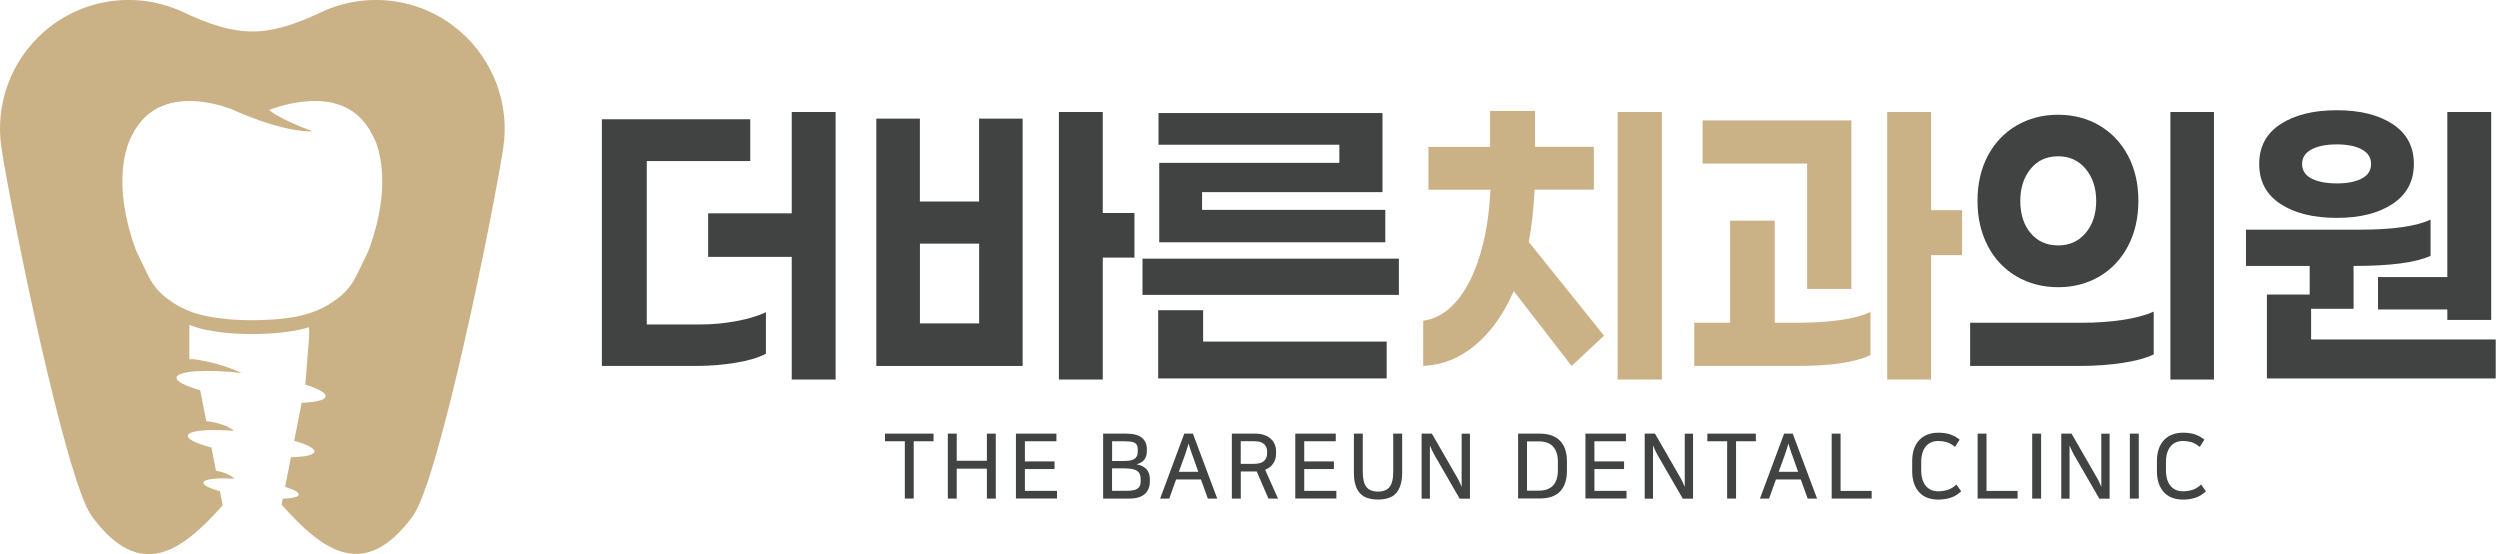<svg width="203" height="45" viewBox="0 0 203 45" fill="none" xmlns="http://www.w3.org/2000/svg">
<g clip-path="url(#clip0_4354_3044)">
<path d="M59.776 26.077C60.748 25.898 61.551 25.658 62.193 25.354V28.722C61.591 29.043 60.77 29.288 59.731 29.457C58.692 29.627 57.648 29.712 56.591 29.712H48.871V9.687H60.922V13.081H52.519V26.345H56.845C57.831 26.349 58.808 26.26 59.776 26.077ZM67.852 30.818H64.289V20.859H57.501V17.322H64.289V9.094H67.852V30.818Z" fill="#414242"/>
<path d="M83.038 9.633V29.716H71.157V9.633H74.694V16.363H79.502V9.633H83.038ZM79.506 19.784H74.698V26.26H79.506V19.784ZM89.545 20.917V30.818H85.982V9.094H89.545V17.295H92.119V20.917H89.545Z" fill="#414242"/>
<path d="M92.77 23.945V21.002H113.588V23.945H92.77ZM112.598 27.732V30.729H94.045V25.19H97.693V27.736H112.598V27.732ZM97.609 15.601V17.041H112.487V19.673H94.13V13.224H108.754V11.752H94.072V9.179H112.259V15.601H97.609Z" fill="#414242"/>
<path d="M124.136 19.646L130.246 27.254L127.615 29.716L122.918 23.637C122.089 25.524 121.041 26.987 119.779 28.035C118.516 29.083 117.112 29.645 115.564 29.716V26.041C116.581 25.907 117.486 25.377 118.28 24.445C119.074 23.512 119.703 22.268 120.175 20.712C120.648 19.155 120.929 17.389 121.023 15.409H115.988V11.93H120.992V9.009H124.64V11.921H129.421V15.4H124.613C124.524 17.059 124.363 18.477 124.136 19.646ZM134.942 30.818H131.352V9.094H134.942V30.818Z" fill="#CBB186"/>
<path d="M149.396 25.992C150.436 25.849 151.265 25.631 151.885 25.328V28.833C150.641 29.417 148.696 29.712 146.06 29.712H137.573V26.206H140.486V17.92H144.107V26.206H146.114C147.265 26.206 148.357 26.135 149.396 25.992ZM138.251 13.282V9.776H150.329V23.463H146.738V13.282H138.251ZM156.804 20.721V30.818H153.241V9.094H156.804V17.068H159.32V20.716H156.804V20.721Z" fill="#CBB186"/>
<path d="M172.334 29.471C171.277 29.631 170.144 29.712 168.94 29.712H159.975V26.206H169.082C170.233 26.206 171.321 26.13 172.347 25.979C173.373 25.827 174.22 25.6 174.88 25.301V28.78C174.238 29.083 173.391 29.315 172.334 29.471ZM170.483 10.195C171.473 10.78 172.244 11.6 172.802 12.657C173.359 13.714 173.636 14.932 173.636 16.305C173.636 17.683 173.359 18.901 172.802 19.967C172.244 21.033 171.473 21.858 170.483 22.442C169.493 23.026 168.378 23.321 167.133 23.321C165.871 23.321 164.738 23.026 163.739 22.442C162.74 21.858 161.96 21.033 161.407 19.967C160.849 18.901 160.573 17.679 160.573 16.305C160.573 14.927 160.849 13.714 161.407 12.657C161.964 11.6 162.74 10.78 163.739 10.195C164.738 9.611 165.871 9.317 167.133 9.317C168.373 9.321 169.493 9.611 170.483 10.195ZM164.881 13.719C164.324 14.405 164.047 15.271 164.047 16.305C164.047 17.38 164.324 18.254 164.881 18.923C165.439 19.592 166.188 19.927 167.129 19.927C168.052 19.927 168.797 19.588 169.363 18.91C169.93 18.232 170.211 17.362 170.211 16.31C170.211 15.275 169.93 14.41 169.363 13.723C168.797 13.036 168.052 12.693 167.129 12.693C166.188 12.688 165.434 13.032 164.881 13.719ZM176.236 30.818V9.094H179.773V30.818H176.236Z" fill="#414242"/>
<path d="M182.373 21.595V18.651H191.591C194.267 18.651 196.194 18.379 197.362 17.831V20.774C196.176 21.323 194.089 21.595 191.11 21.595V25.073H187.546V21.595H182.373ZM185.173 16.559C184.023 15.806 183.447 14.722 183.447 13.308C183.447 11.912 184.023 10.837 185.173 10.084C186.324 9.33 187.849 8.951 189.754 8.951C191.64 8.951 193.152 9.33 194.294 10.084C195.436 10.837 196.006 11.912 196.006 13.308C196.006 14.704 195.436 15.783 194.294 16.546C193.152 17.309 191.64 17.692 189.754 17.692C187.849 17.692 186.324 17.313 185.173 16.559ZM202.656 30.733H184.072V23.914H187.662V27.562H202.652V30.733H202.656ZM187.693 12.135C187.185 12.407 186.931 12.8 186.931 13.308C186.931 13.835 187.185 14.231 187.693 14.495C188.202 14.758 188.889 14.892 189.758 14.892C190.606 14.892 191.279 14.762 191.783 14.495C192.282 14.231 192.532 13.835 192.532 13.308C192.532 12.8 192.282 12.407 191.783 12.135C191.283 11.863 190.61 11.725 189.758 11.725C188.889 11.725 188.202 11.863 187.693 12.135ZM198.723 9.094H202.286V25.979H198.723V25.131H193.094V22.5H198.723V9.094Z" fill="#414242"/>
<path d="M73.472 40.486V35.83H71.862V35.21H75.804V35.83H74.194V40.482H73.472V40.486Z" fill="#414242"/>
<path d="M80.857 35.21V40.486H80.135V38.056H77.686V40.486H76.964V35.21H77.686V37.414H80.135V35.21H80.857Z" fill="#414242"/>
<path d="M85.781 35.21V35.83H83.221V37.467H85.629V38.087H83.221V39.858H85.83V40.477H82.494V35.21H85.781Z" fill="#414242"/>
<path d="M89.576 35.21H91.45C92.564 35.21 93.126 35.639 93.126 36.499V36.651C93.126 36.767 93.113 36.883 93.082 36.99C93.051 37.097 93.006 37.2 92.939 37.293C92.872 37.387 92.787 37.467 92.676 37.538C92.564 37.61 92.435 37.663 92.279 37.703C92.6 37.753 92.863 37.873 93.064 38.069C93.265 38.266 93.367 38.546 93.367 38.912V39.095C93.367 39.528 93.229 39.871 92.953 40.116C92.676 40.362 92.252 40.486 91.677 40.486H89.576V35.21ZM90.303 35.83V37.431H91.24C91.418 37.431 91.583 37.422 91.726 37.4C91.869 37.382 91.989 37.342 92.087 37.284C92.185 37.226 92.257 37.146 92.31 37.044C92.364 36.941 92.386 36.807 92.386 36.642V36.513C92.386 36.357 92.364 36.232 92.315 36.143C92.27 36.053 92.194 35.982 92.096 35.937C91.998 35.893 91.869 35.862 91.722 35.848C91.574 35.835 91.391 35.83 91.186 35.83H90.303ZM90.303 39.853H91.409C91.615 39.853 91.793 39.844 91.949 39.822C92.101 39.8 92.23 39.76 92.328 39.702C92.426 39.644 92.502 39.563 92.551 39.465C92.6 39.367 92.622 39.238 92.622 39.082V38.921C92.622 38.761 92.6 38.622 92.555 38.511C92.511 38.399 92.435 38.306 92.328 38.234C92.221 38.163 92.078 38.109 91.904 38.078C91.731 38.047 91.507 38.029 91.244 38.029H90.299V39.853H90.303Z" fill="#414242"/>
<path d="M98.839 40.486H98.077L97.519 38.934H95.499L94.942 40.486H94.201L96.163 35.21H96.864L98.839 40.486ZM95.722 38.31H97.301L96.864 37.075C96.824 36.968 96.792 36.874 96.761 36.794C96.73 36.713 96.703 36.633 96.681 36.557C96.659 36.481 96.632 36.401 96.605 36.321C96.578 36.236 96.547 36.134 96.511 36.013C96.471 36.134 96.44 36.241 96.418 36.325C96.395 36.41 96.369 36.49 96.346 36.562C96.324 36.633 96.297 36.713 96.27 36.794C96.244 36.874 96.213 36.968 96.172 37.075L95.722 38.31Z" fill="#414242"/>
<path d="M100.748 40.486H100.026V35.21H101.935C102.202 35.21 102.443 35.246 102.653 35.322C102.862 35.393 103.036 35.496 103.179 35.621C103.322 35.75 103.429 35.897 103.505 36.076C103.58 36.25 103.616 36.446 103.616 36.651V36.843C103.616 37.142 103.54 37.405 103.384 37.632C103.232 37.86 103.014 38.033 102.728 38.145L103.777 40.486H102.996L102.046 38.283H100.753V40.486H100.748ZM100.748 37.668H101.756C102.167 37.668 102.456 37.592 102.63 37.436C102.804 37.284 102.889 37.075 102.889 36.816V36.669C102.889 36.41 102.804 36.205 102.635 36.053C102.465 35.902 102.198 35.826 101.832 35.826H100.748V37.668Z" fill="#414242"/>
<path d="M108.464 35.21V35.83H105.904V37.467H108.312V38.087H105.904V39.858H108.513V40.477H105.177V35.21H108.464Z" fill="#414242"/>
<path d="M113.856 35.21V38.368C113.856 38.769 113.811 39.108 113.722 39.385C113.633 39.661 113.508 39.889 113.343 40.067C113.178 40.246 112.973 40.37 112.727 40.446C112.482 40.522 112.206 40.562 111.893 40.562C111.581 40.562 111.305 40.522 111.059 40.446C110.814 40.366 110.609 40.241 110.444 40.067C110.279 39.893 110.15 39.666 110.065 39.385C109.976 39.108 109.936 38.769 109.936 38.368V35.21H110.658V38.283C110.658 38.582 110.68 38.832 110.729 39.041C110.778 39.251 110.854 39.416 110.957 39.545C111.059 39.675 111.189 39.768 111.345 39.826C111.501 39.884 111.684 39.916 111.893 39.916C112.103 39.916 112.286 39.884 112.442 39.826C112.598 39.768 112.727 39.675 112.83 39.545C112.933 39.416 113.008 39.247 113.057 39.041C113.107 38.836 113.129 38.582 113.129 38.283V35.21H113.856Z" fill="#414242"/>
<path d="M116.269 35.21L118.316 38.765C118.369 38.854 118.427 38.966 118.494 39.099C118.561 39.233 118.623 39.38 118.686 39.536V35.215H119.359V40.491H118.525L116.478 36.95C116.425 36.852 116.367 36.736 116.3 36.606C116.233 36.473 116.17 36.33 116.108 36.174V40.491H115.435V35.21H116.269Z" fill="#414242"/>
<path d="M125.019 35.21C125.746 35.21 126.294 35.402 126.673 35.79C127.048 36.178 127.235 36.736 127.235 37.467V38.221C127.235 38.952 127.053 39.51 126.687 39.898C126.321 40.286 125.764 40.477 125.019 40.477H123.271V35.21H125.019ZM123.993 39.84H124.952C125.184 39.84 125.398 39.809 125.59 39.746C125.781 39.684 125.942 39.59 126.076 39.456C126.21 39.327 126.312 39.153 126.388 38.943C126.464 38.734 126.5 38.48 126.5 38.181V37.507C126.5 37.209 126.464 36.954 126.388 36.745C126.317 36.535 126.21 36.361 126.076 36.227C125.942 36.093 125.781 35.995 125.59 35.933C125.398 35.87 125.188 35.839 124.952 35.839H123.993V39.84Z" fill="#414242"/>
<path d="M132.025 35.21V35.83H129.465V37.467H131.874V38.087H129.465V39.858H132.074V40.477H128.738V35.21H132.025Z" fill="#414242"/>
<path d="M134.384 35.21L136.432 38.765C136.485 38.854 136.543 38.966 136.61 39.099C136.677 39.233 136.739 39.38 136.802 39.536V35.215H137.475V40.491H136.641L134.594 36.95C134.541 36.852 134.483 36.736 134.416 36.606C134.349 36.473 134.286 36.33 134.224 36.174V40.491H133.55V35.21H134.384Z" fill="#414242"/>
<path d="M140.245 40.486V35.83H138.635V35.21H142.577V35.83H140.967V40.482H140.245V40.486Z" fill="#414242"/>
<path d="M147.546 40.486H146.783L146.225 38.934H144.205L143.648 40.486H142.907L144.87 35.21H145.57L147.546 40.486ZM144.428 38.31H146.007L145.57 37.075C145.53 36.968 145.498 36.874 145.467 36.794C145.436 36.713 145.409 36.633 145.387 36.557C145.365 36.481 145.338 36.401 145.311 36.321C145.284 36.236 145.253 36.134 145.217 36.013C145.177 36.134 145.146 36.241 145.124 36.325C145.102 36.41 145.075 36.49 145.052 36.562C145.03 36.633 145.003 36.713 144.977 36.794C144.95 36.874 144.919 36.968 144.879 37.075L144.428 38.31Z" fill="#414242"/>
<path d="M149.454 35.21V39.862H151.979V40.482H148.732V35.21H149.454Z" fill="#414242"/>
<path d="M159.248 39.894C158.985 40.148 158.695 40.322 158.383 40.42C158.071 40.518 157.736 40.567 157.38 40.567C157.063 40.567 156.773 40.518 156.519 40.424C156.26 40.331 156.037 40.184 155.854 39.987C155.667 39.791 155.524 39.55 155.422 39.265C155.319 38.979 155.27 38.636 155.27 38.248V37.45C155.27 37.066 155.319 36.727 155.422 36.442C155.524 36.156 155.667 35.911 155.859 35.719C156.046 35.523 156.269 35.376 156.528 35.282C156.786 35.184 157.072 35.135 157.384 35.135C157.75 35.135 158.071 35.18 158.343 35.269C158.615 35.358 158.878 35.501 159.123 35.697L158.749 36.29C158.508 36.094 158.28 35.965 158.066 35.902C157.848 35.84 157.62 35.808 157.384 35.808C157.183 35.808 157 35.844 156.831 35.911C156.661 35.978 156.514 36.085 156.394 36.228C156.269 36.37 156.171 36.549 156.104 36.767C156.037 36.986 156.001 37.249 156.001 37.548V38.154C156.001 38.458 156.037 38.716 156.104 38.935C156.171 39.153 156.269 39.336 156.394 39.474C156.519 39.617 156.666 39.72 156.831 39.791C157 39.858 157.183 39.894 157.384 39.894C157.638 39.894 157.892 39.853 158.147 39.778C158.401 39.702 158.637 39.555 158.856 39.341L159.248 39.894Z" fill="#414242"/>
<path d="M161.304 35.21V39.862H163.829V40.482H160.582V35.21H161.304Z" fill="#414242"/>
<path d="M165.737 35.21V40.486H165.015V35.21H165.737Z" fill="#414242"/>
<path d="M168.208 35.21L170.255 38.765C170.309 38.854 170.367 38.966 170.434 39.099C170.5 39.233 170.563 39.38 170.625 39.536V35.215H171.299V40.491H170.465L168.418 36.95C168.364 36.852 168.306 36.736 168.239 36.606C168.172 36.473 168.11 36.33 168.048 36.174V40.491H167.374V35.21H168.208Z" fill="#414242"/>
<path d="M173.667 35.21V40.486H172.944V35.21H173.667Z" fill="#414242"/>
<path d="M179.121 39.894C178.858 40.148 178.568 40.322 178.256 40.42C177.944 40.518 177.609 40.567 177.253 40.567C176.936 40.567 176.646 40.518 176.392 40.424C176.133 40.331 175.91 40.184 175.727 39.987C175.54 39.791 175.397 39.55 175.295 39.265C175.192 38.979 175.143 38.636 175.143 38.248V37.45C175.143 37.066 175.192 36.727 175.295 36.442C175.397 36.156 175.54 35.911 175.732 35.719C175.919 35.523 176.142 35.376 176.401 35.282C176.66 35.184 176.945 35.135 177.257 35.135C177.623 35.135 177.944 35.18 178.216 35.269C178.488 35.358 178.751 35.501 178.997 35.697L178.622 36.29C178.381 36.094 178.154 35.965 177.94 35.902C177.721 35.84 177.494 35.808 177.257 35.808C177.056 35.808 176.874 35.844 176.704 35.911C176.535 35.978 176.387 36.085 176.267 36.228C176.142 36.37 176.044 36.549 175.977 36.767C175.91 36.986 175.875 37.249 175.875 37.548V38.154C175.875 38.458 175.91 38.716 175.977 38.935C176.044 39.153 176.142 39.336 176.267 39.474C176.392 39.617 176.539 39.72 176.704 39.791C176.874 39.858 177.056 39.894 177.257 39.894C177.511 39.894 177.766 39.853 178.02 39.778C178.274 39.702 178.51 39.555 178.729 39.341L179.121 39.894Z" fill="#414242"/>
<path d="M37.316 2.506C34.216 -0.152 29.85 -0.749 26.139 0.963C21.653 3.086 19.325 3.086 14.829 0.963C11.123 -0.749 6.757 -0.152 3.653 2.506C0.892 4.874 -0.424 8.487 0.12 12.024C0.923 17.255 5.325 39.041 7.47 41.94C11.377 47.225 14.713 44.821 18.085 41.031L17.862 39.889C17.01 39.652 16.484 39.394 16.515 39.189C16.533 39.001 16.97 38.894 17.657 38.85C18.053 38.836 18.526 38.845 19.048 38.872C18.718 38.564 18.214 38.346 17.536 38.221L17.166 36.339C15.962 36.022 15.204 35.665 15.244 35.371C15.275 35.121 15.904 34.969 16.889 34.925C17.491 34.907 18.214 34.925 19.012 34.987C18.553 34.595 17.799 34.332 16.747 34.194L16.252 31.687C15.034 31.339 14.294 30.965 14.334 30.652C14.37 30.385 14.981 30.211 15.944 30.144C16.903 30.086 18.183 30.131 19.619 30.278C18.388 29.729 17.086 29.359 15.752 29.167H15.373V28.061V27.071V26.375C15.815 26.549 16.27 26.697 16.756 26.79C18.544 27.142 20.404 27.192 22.219 27.062C22.897 27.013 23.566 26.919 24.235 26.79C24.529 26.732 24.819 26.656 25.1 26.567V27.267C25.1 27.267 25.096 27.303 25.105 27.303L24.788 31.228C25.845 31.553 26.478 31.897 26.442 32.187C26.402 32.485 25.662 32.659 24.494 32.708L23.887 35.79C24.926 36.089 25.568 36.41 25.533 36.678C25.497 36.95 24.761 37.101 23.624 37.128L23.151 39.532C23.86 39.742 24.284 39.974 24.257 40.161C24.235 40.357 23.735 40.468 22.959 40.491L22.866 40.977C26.251 44.786 29.596 47.221 33.511 41.922C35.661 39.023 40.063 17.233 40.866 12.006C41.396 8.487 40.085 4.874 37.316 2.506ZM29.943 20.301C29.943 20.301 29.511 21.251 28.949 22.37C28.597 23.071 28.164 23.624 27.624 24.07C27.513 24.159 27.397 24.248 27.281 24.328C26.416 24.984 25.372 25.443 24.226 25.666C24.226 25.706 23.294 25.827 23.205 25.84C22.87 25.889 22.536 25.916 22.201 25.938C20.39 26.063 18.531 26.019 16.751 25.666C15.605 25.439 14.561 24.984 13.696 24.328C13.576 24.248 13.46 24.159 13.353 24.07C12.813 23.624 12.38 23.071 12.028 22.37C11.466 21.251 11.034 20.301 11.034 20.301C8.764 14.075 10.726 10.976 10.726 10.976C11.952 8.473 14.236 8.072 16.082 8.233C17.657 8.371 18.914 8.915 18.914 8.915C18.914 8.915 18.968 8.942 19.061 8.982C19.298 9.089 19.815 9.312 20.488 9.566C21.862 10.084 23.874 10.717 25.408 10.663C25.408 10.663 22.946 9.803 21.916 8.982C21.893 8.964 21.871 8.951 21.853 8.933C21.853 8.933 23.213 8.358 24.89 8.233C26.737 8.072 29.02 8.473 30.247 10.976C30.251 10.971 32.218 14.075 29.943 20.301Z" fill="#CBB186"/>
</g>
<defs>
<clipPath id="clip0_4354_3044">
<rect width="202.656" height="45" fill="white"/>
</clipPath>
</defs>
</svg>
